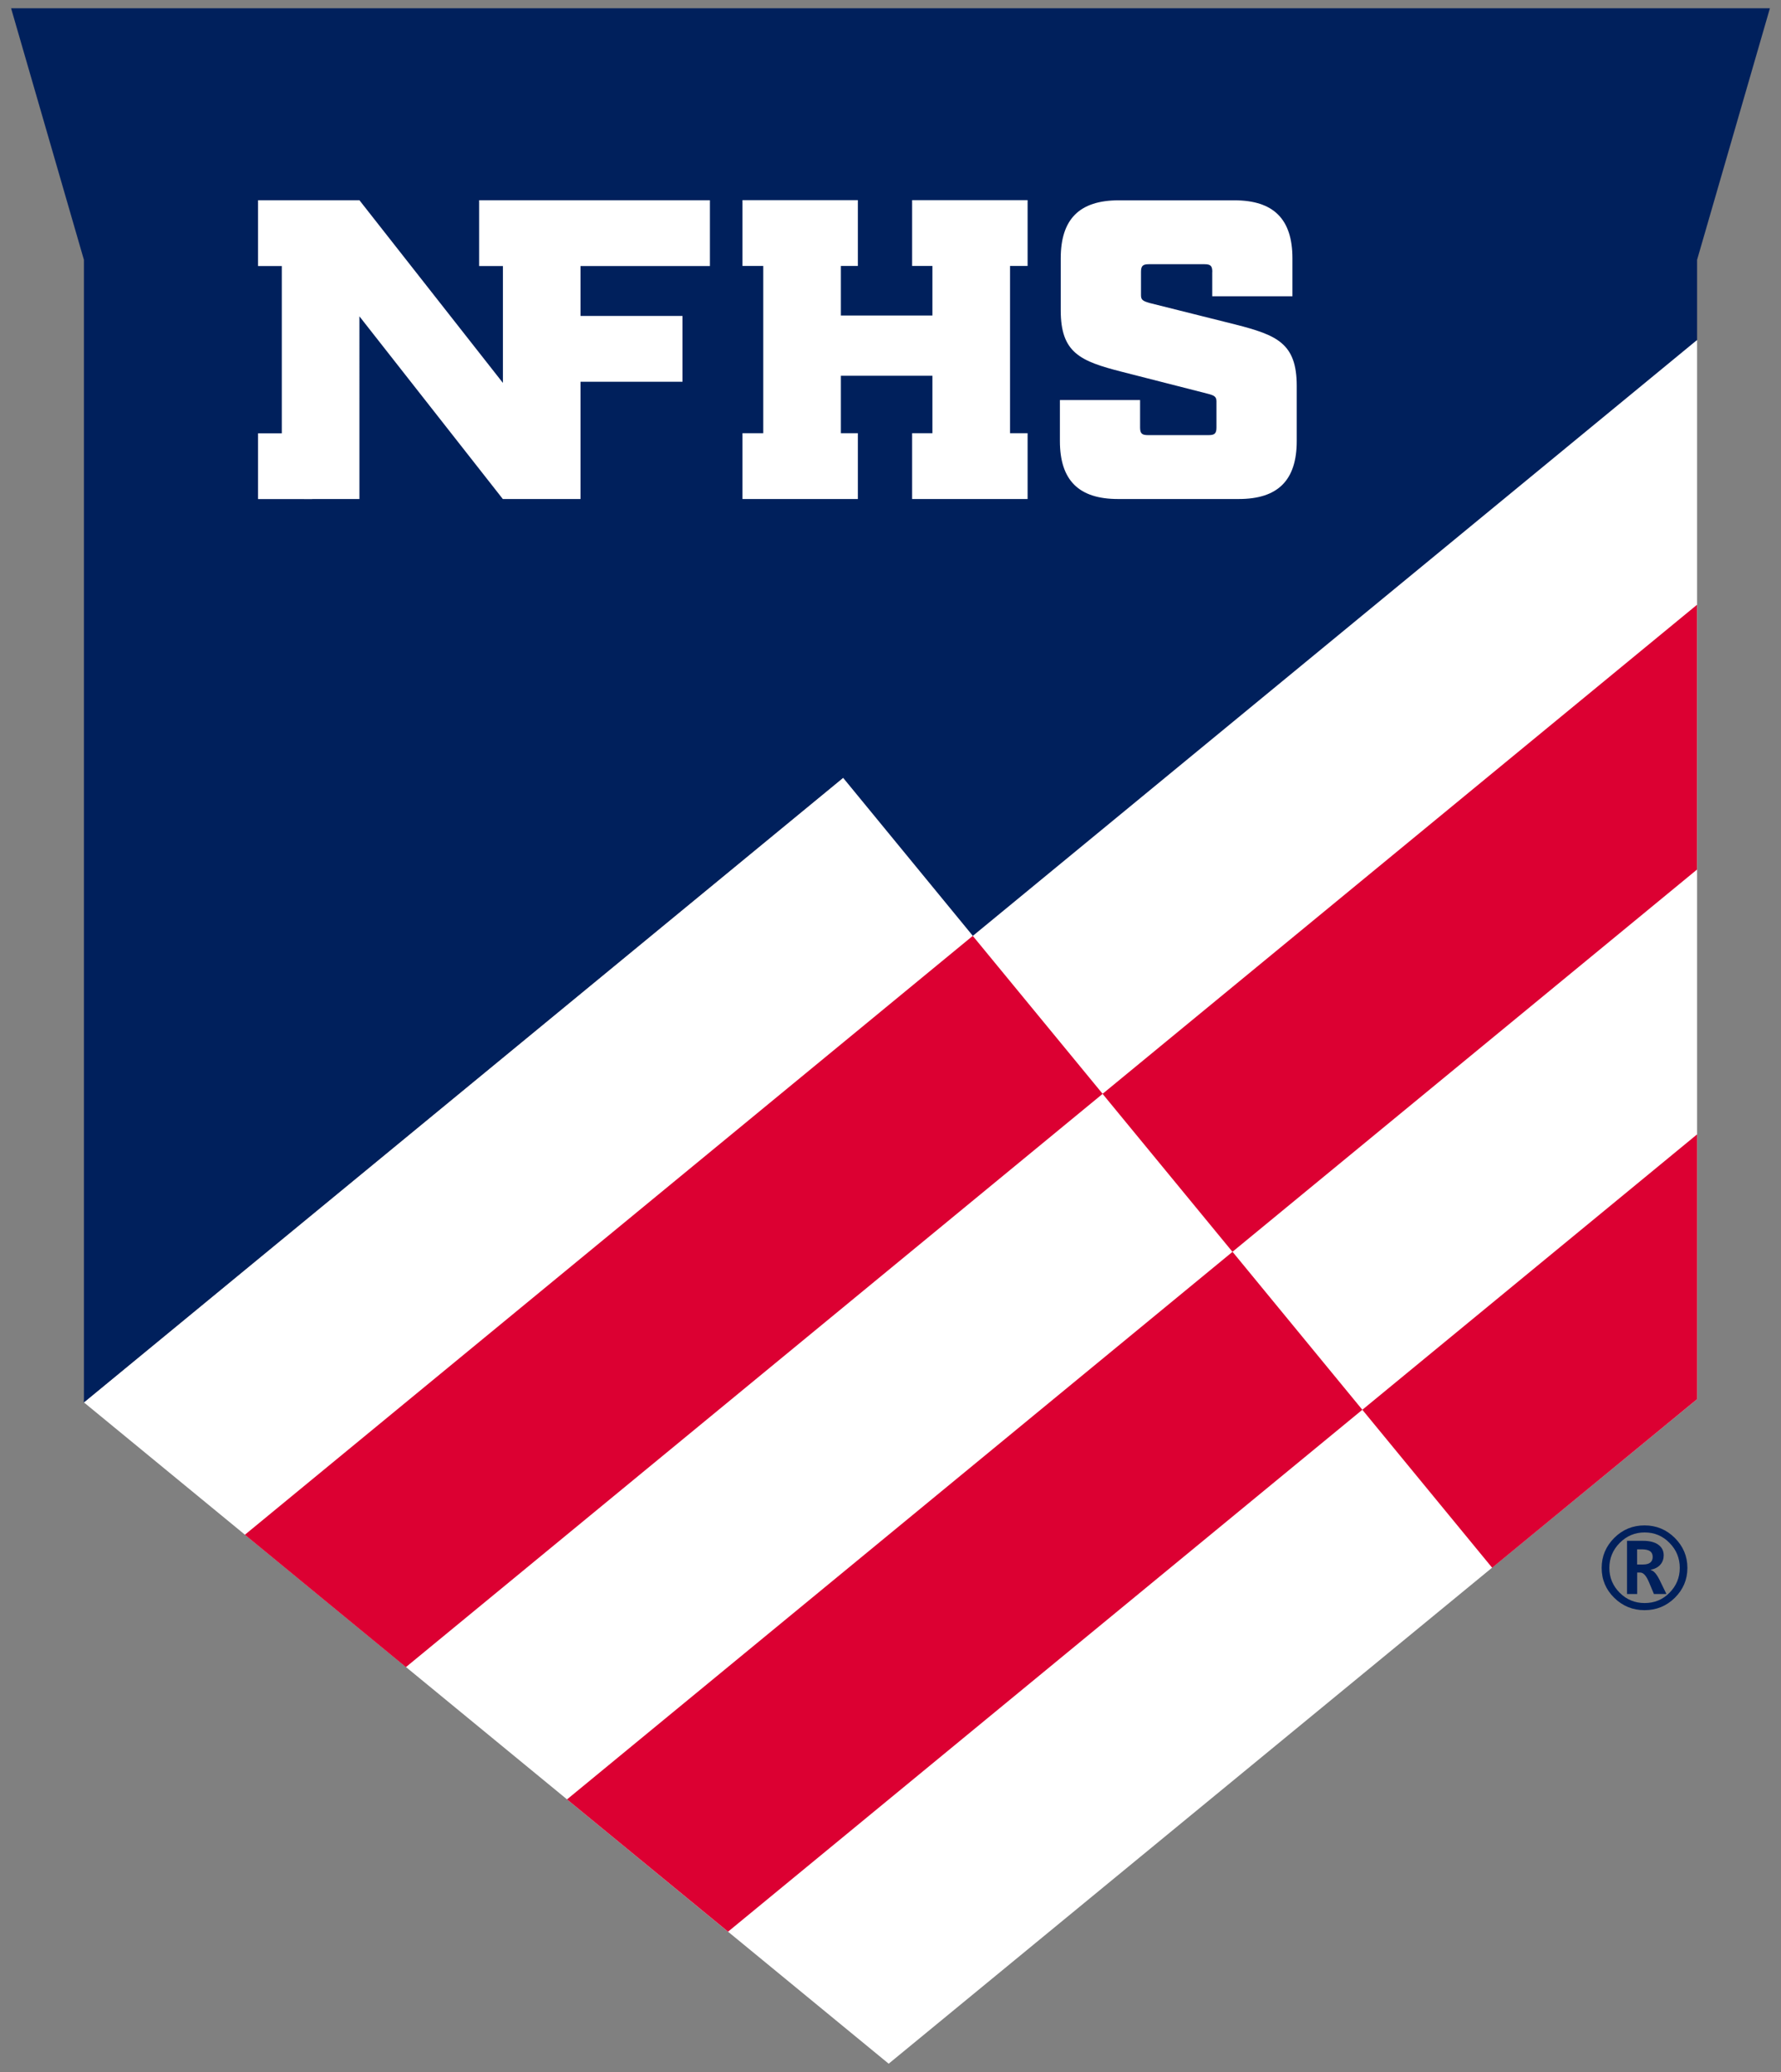<?xml version="1.0" encoding="utf-8"?>
<svg xmlns="http://www.w3.org/2000/svg" width="215px" height="250px">
<rect width="100%" height="100%" fill="#808080" stroke="none"/>
<polygon fill="#FFFFFF" points="204.87,41.02 101.78,93.85 10.13,169.21 107.28,249 204.87,168.82"/>
<g fill="#00205C">
	<path d="M198.53,194.28c-1.43,0-2.65-0.5-3.66-1.49c-1.01-0.99-1.52-2.2-1.52-3.61c0-1.4,0.51-2.61,1.52-3.62c1.01-1.01,2.23-1.51,3.66-1.51c1.42,0,2.64,0.51,3.65,1.51c1.01,1.01,1.52,2.21,1.52,3.62c0,1.41-0.51,2.61-1.52,3.61C201.17,193.78,199.95,194.28,198.53,194.28 M198.54,184.9c-1.17,0-2.17,0.42-3.01,1.26c-0.83,0.84-1.25,1.85-1.25,3.02c0,1.17,0.42,2.17,1.25,3c0.83,0.83,1.84,1.24,3.01,1.24c1.18,0,2.18-0.41,3-1.24c0.82-0.83,1.24-1.83,1.24-3c0-1.17-0.41-2.18-1.24-3.02C200.72,185.32,199.72,184.9,198.54,184.9 M201.17,192.33h-1.51l-0.62-1.48c-0.32-0.74-0.66-1.11-1.03-1.11h-0.37v2.59h-1.23v-6.42h1.93c0.8,0,1.42,0.16,1.85,0.47c0.43,0.31,0.65,0.74,0.65,1.28c0,0.44-0.13,0.81-0.4,1.12c-0.26,0.31-0.66,0.52-1.17,0.63v0.03c0.36,0.07,0.71,0.47,1.07,1.19L201.17,192.33z M197.63,186.94v1.83h0.7c0.79,0,1.18-0.31,1.18-0.92c0-0.31-0.11-0.54-0.32-0.69c-0.21-0.14-0.55-0.22-1-0.22H197.63z"/>
	<polygon points="1.34,1 10.13,31.35 10.13,168.79 10.11,169.23 10.14,169.21 10.13,169.21 101.78,93.85 117.44,112.92 204.87,41.02 204.87,31.35 213.66,1"/>
</g>
<path fill="#DC0032" d="M164.46,170.1l-76.57,62.97l-19.44-15.96l80.34-66.07L164.46,170.1z M204.87,136.87l-40.41,33.23l15.67,19.06l24.74-20.34V136.87z M117.43,112.92l-87.87,72.26L49,201.15l84.11-69.17L117.43,112.92z M148.78,151.04l56.08-46.12V72.97l-71.76,59.01L148.78,151.04z"/>
<path fill="#FFFFFF" d="M146.35,32.81c0-0.72-0.21-0.93-0.93-0.93h-6.75c-0.72,0-0.93,0.21-0.93,0.93v2.78c0,0.57,0.16,0.72,1.08,0.98l10.3,2.58c5.05,1.29,7.42,2.27,7.42,7.42v6.64c0,4.74-2.27,7-7,7h-14.58c-4.74,0-7.01-2.27-7.01-7v-4.94h9.68v3.3c0,0.72,0.21,0.93,0.93,0.93h7.36c0.72,0,0.93-0.21,0.93-0.93v-3.14c0-0.57-0.26-0.72-1.08-0.93l-10.3-2.63c-5.05-1.29-7.42-2.27-7.42-7.42v-6.28c0-4.74,2.27-7,7-7h13.96c4.74,0,7.01,2.27,7.01,7v4.58h-9.68V32.81z M37.69,60.21h5.7V38.17l17.31,22.04h9.33h0.05V46.06h12.31v-7.94H70.08v-6.02H85.7v-7.94H70.03h-0.74h-8.58h-2.87v7.94h2.87V46.2L43.39,24.16H42.6h-8.58h-2.87v7.94h2.87v20.18h-2.87v7.94h2.87H37.69z M101.51,60.21h2.05v-7.94h-2.05v-6.93h11.05v6.93h-2.45v7.94h2.45h9.37h2.12v-7.94h-2.12V32.09h2.12v-7.94h-2.12h-9.37h-2.45v7.94h2.45v5.98h-11.05v-5.98h2.05v-7.94h-2.05h-9.37h-2.51v7.94h2.51v20.18h-2.51v7.94h2.51H101.51z"/></svg>